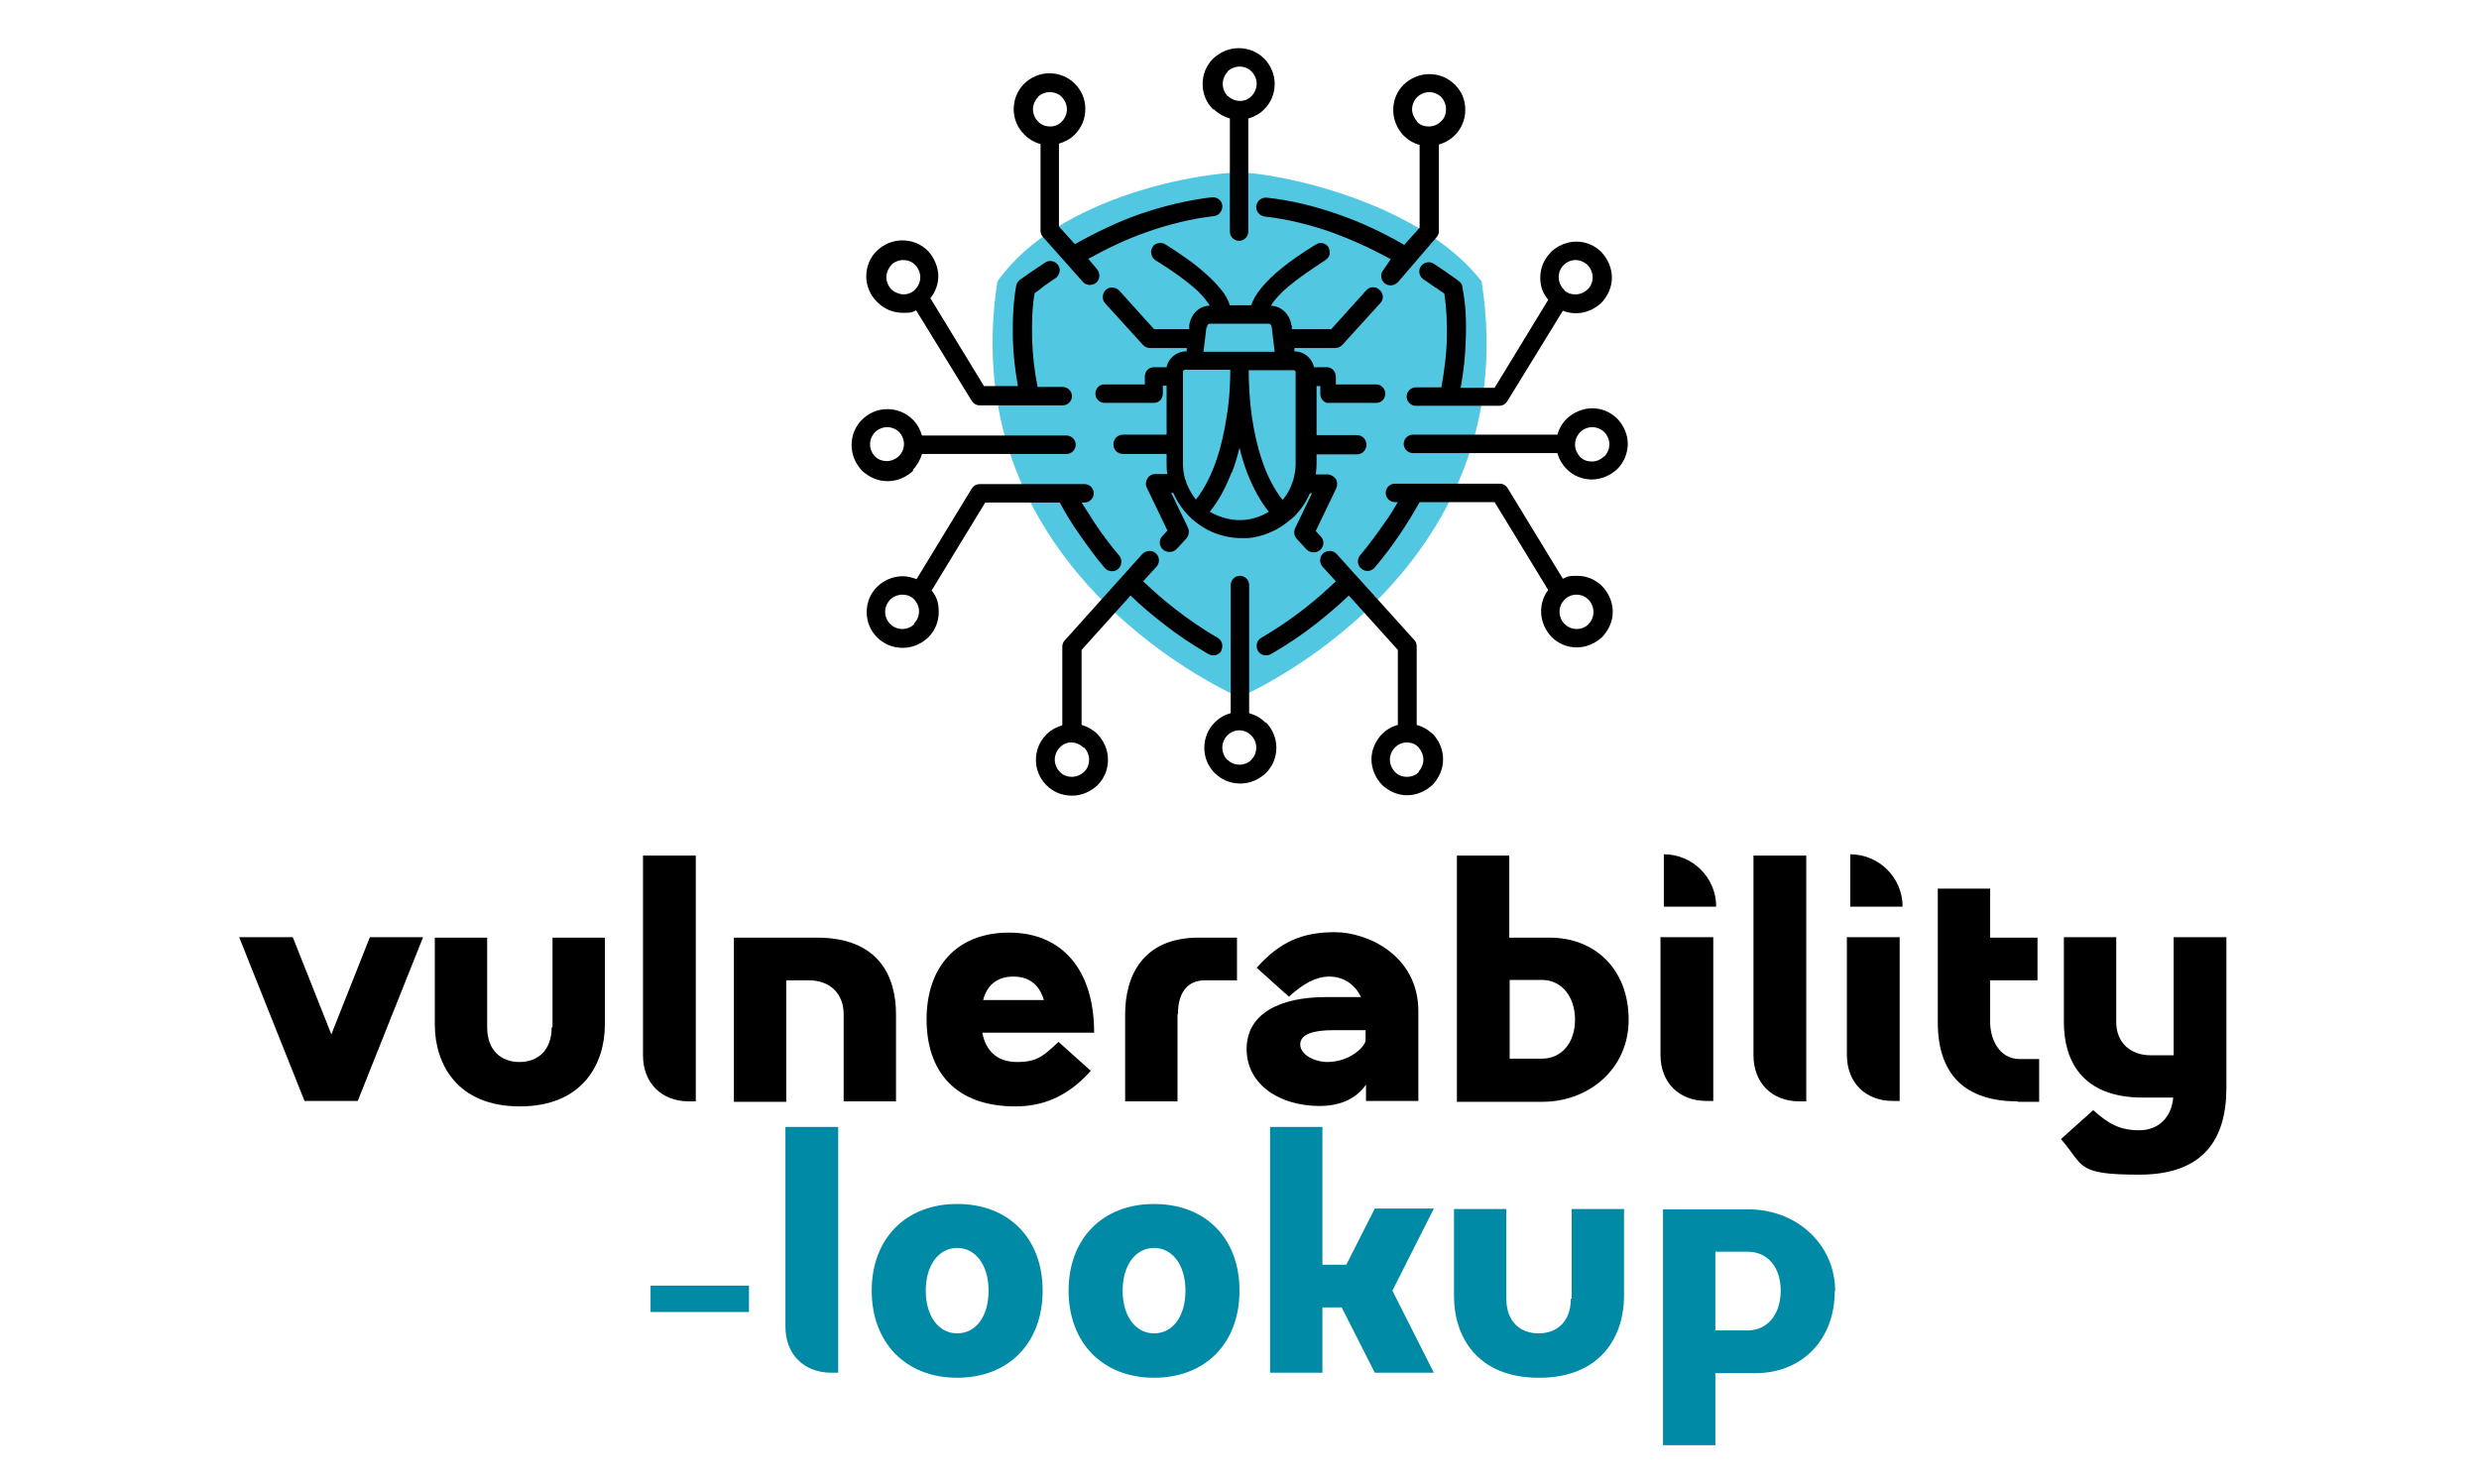 <?xml version="1.0" encoding="UTF-8"?>
<svg xmlns="http://www.w3.org/2000/svg" version="1.1" viewBox="0 0 591.8 354.3">
  <defs>
    <style>
      .cls-1 {
        fill: #52c7e2;
        fill-rule: evenodd;
      }

      .cls-2 {
        fill: #008aa6;
      }
    </style>
  </defs>
  <!-- Generator: Adobe Illustrator 28.6.0, SVG Export Plug-In . SVG Version: 1.2.0 Build 709)  -->
  <g>
    <g id="Layer_1">
      <path class="cls-1" d="M295.9,166.5s-68.6-29.1-57.8-99.3c14.7-20.7,49.2-26,57.8-26s43,6.8,57.8,26c11,70.2-57.8,99.3-57.8,99.3Z"/>
      <g>
        <path d="M382.5,140h0s0,0,0,0c-1.6-1.6-3.7-2.5-6-2.5s-2.3.2-3.4.7l-13.1-21.5c-.4-.7-1.1-1.2-2-1.2h-25c-1.2,0-2.2,1-2.2,2.2,0,1.2,1,2.2,2.2,2.2h.7c-1,1.7-2,3.4-3.2,5-1.8,2.6-3.7,5.2-5.8,7.7-.8.9-.7,2.4.3,3.2.9.8,2.4.7,3.2-.3,2.2-2.6,4.3-5.4,6.1-8.1,1.7-2.5,3.2-5,4.6-7.5h17.9l12.8,21c-1.1,1.4-1.7,3.2-1.7,5.1,0,2.4,1,4.5,2.5,6.1h0c1.6,1.6,3.7,2.5,6,2.5s4.5-1,6.1-2.5h0s0,0,0,0c1.5-1.6,2.5-3.7,2.5-6,0-2.4-1-4.5-2.5-6.1h0ZM379.3,149h0c-.7.7-1.7,1.2-2.9,1.2s-2.2-.5-2.9-1.2h0c-.7-.7-1.2-1.8-1.2-2.9s.4-2.1,1.1-2.8h0c.7-.8,1.8-1.3,2.9-1.3h0c1.1,0,2.2.4,2.9,1.2h0c.7.7,1.2,1.8,1.2,2.9s-.4,2.2-1.2,2.9Z"/>
        <path d="M335.1,58.4c-5.2-3-10.4-5.4-15.6-7.2-5.7-2-11.4-3.4-17.1-4-1.2-.1-2.3.7-2.5,2-.1,1.2.7,2.3,2,2.5,5.3.6,10.7,1.9,16.1,3.8,4.6,1.7,9.3,3.8,14,6.4l-1.7,2.5c-.8.9-.8,2.3.2,3.2.9.8,2.3.7,3.2-.2l9.2-10.7c.4-.4.6-1,.6-1.5h0v-20.7c1.5-.4,2.8-1.2,3.8-2.2h0c1.6-1.6,2.5-3.7,2.5-6.1s-.9-4.4-2.4-5.9c0,0,0-.1-.1-.1-1.6-1.6-3.7-2.5-6.1-2.5s-4.5,1-6.1,2.5h0c-1.6,1.6-2.5,3.7-2.5,6.1s1,4.5,2.5,6.1h0c1,1,2.3,1.8,3.8,2.2v19.8l-3.8,4.2ZM338.3,29h0c-.7-.8-1.2-1.8-1.2-2.9s.5-2.2,1.2-2.9h0c.7-.7,1.8-1.2,2.9-1.2s2.2.5,2.9,1.2h0c.7.8,1.1,1.8,1.1,2.9s-.4,2.2-1.2,2.9h0c-.7.7-1.7,1.2-2.9,1.2s-2.2-.4-2.9-1.2Z"/>
        <path d="M341.9,175.2c-1-1-2.3-1.7-3.7-2.1v-18.8h0c0-.5-.2-1.1-.6-1.5l-13.8-15.3c0,0-.1-.1-.2-.2l-4.5-5c-.8-.9-2.2-1-3.2-.2-.9.8-1,2.3-.2,3.2l3.2,3.5c-2.4,2.3-4.9,4.5-7.6,6.6-3.2,2.5-6.6,4.8-10.2,6.9-1.1.6-1.4,2-.8,3.1.6,1.1,2,1.4,3.1.8,3.8-2.2,7.4-4.6,10.7-7.2,2.8-2.2,5.5-4.5,7.9-6.8l11.7,13v17.9c-1.5.4-2.8,1.2-3.8,2.2h0s0,0,0,0c-1.5,1.6-2.5,3.7-2.5,6s1,4.5,2.5,6.1h0s0,0,0,0c1.6,1.5,3.7,2.5,6,2.5s4.5-1,6.1-2.5h0c1.5-1.6,2.5-3.7,2.5-6.1,0-2.4-1-4.5-2.5-6.1,0,0,0,0-.1-.1ZM338.8,184.3h0c-.7.7-1.7,1.2-2.9,1.2s-2.2-.4-2.9-1.2h0c-.7-.7-1.2-1.8-1.2-2.9,0-1.1.5-2.2,1.2-2.9h0c.7-.7,1.7-1.2,2.8-1.2h.1c1.1,0,2,.4,2.7,1.1h0c.7.8,1.2,1.9,1.2,3,0,1.1-.5,2.2-1.2,2.9Z"/>
        <path d="M253,120c1.4,2.6,2.9,5.1,4.6,7.5,1.9,2.7,3.9,5.5,6.1,8.1.8.9,2.2,1.1,3.2.3.9-.8,1.1-2.2.3-3.2-2.1-2.5-4.1-5.1-5.8-7.7-1.1-1.7-2.2-3.4-3.2-5h.7c1.2,0,2.2-1,2.2-2.2s-1-2.2-2.2-2.2h-25c-.9,0-1.6.5-2,1.2l-13.1,21.5c-1-.4-2.2-.7-3.3-.7h0c-2.4,0-4.5,1-6.1,2.5h0c-1.6,1.6-2.5,3.7-2.5,6.1s1,4.5,2.5,6h0c1.6,1.6,3.7,2.5,6.1,2.5s4.5-1,6.1-2.5h0c1.6-1.6,2.5-3.7,2.5-6.1s-.6-3.7-1.7-5.1l12.8-21h17.9ZM218.3,149h0c-.7.7-1.7,1.2-2.9,1.2s-2.2-.5-2.9-1.2h0c-.7-.7-1.2-1.8-1.2-2.9s.5-2.2,1.2-2.9h0s0,0,0,0c.7-.7,1.8-1.2,2.9-1.2s1.9.3,2.6.9h0s0,0,0,0c0,0,.1.1.2.2h0c.7.7,1.2,1.8,1.2,2.9s-.5,2.2-1.2,2.9Z"/>
        <path d="M388.6,106.1c0-2.4-1-4.5-2.5-6.1h0s0,0,0,0c-1.6-1.6-3.7-2.5-6-2.5s-4.5,1-6.1,2.5h0s0,0,0,0c-1,1-1.8,2.3-2.2,3.8h-34.5c-1.2,0-2.2,1-2.2,2.2s1,2.2,2.2,2.2h34.5c.4,1.5,1.2,2.8,2.2,3.8,0,0,.1,0,.1.1,1.5,1.5,3.6,2.4,5.9,2.4s4.5-1,6.1-2.5h0c1.5-1.5,2.5-3.7,2.5-6.1ZM382.9,109h0c-.7.7-1.7,1.2-2.9,1.2s-2.1-.4-2.8-1.1h0c-.7-.8-1.2-1.8-1.2-2.9h0c0-1.2.5-2.2,1.2-3h0c.7-.7,1.8-1.2,2.9-1.2h0c1.1,0,2.2.5,2.9,1.2h0c.7.7,1.2,1.8,1.2,2.9s-.5,2.2-1.2,2.9h0Z"/>
        <path d="M349.1,68.5h0c0-.5-.4-1.1-.9-1.4-.7-.6-1.7-1.2-2.8-2,0,0,0,0-.1-.1-.9-.6-1.9-1.3-3-2-1-.7-2.4-.4-3.1.6-.7,1-.4,2.4.6,3.1.9.6,1.8,1.2,2.9,2,0,0,.1,0,.1,0,.6.4,1.2.9,2,1.4.5,3.3.7,7,.6,11-.1,3.6-.6,7.4-1.3,11.4h-6.1c-1.2,0-2.2,1-2.2,2.2s1,2.2,2.2,2.2h19.9c.9,0,1.6-.5,2-1.2l13.2-21.5c1,.4,2,.6,3.1.6,2.4,0,4.5-1,6.1-2.5h0s0,0,0,0c1.5-1.6,2.5-3.7,2.5-6s-1-4.5-2.5-6.1h0c-1.6-1.6-3.7-2.5-6-2.5s-4.5,1-6.1,2.5h0s0,0-.1.2c-1.5,1.5-2.4,3.6-2.4,5.9s.7,3.8,1.9,5.3l-12.8,21h-8.1c.7-3.9,1.1-7.6,1.2-11.2.2-4.6,0-9-.8-12.8ZM373.2,63.4h0c.7-.8,1.8-1.3,2.9-1.3h0c1.1,0,2.2.5,2.9,1.2h0c.7.7,1.2,1.8,1.2,2.9s-.4,2.2-1.2,2.9h0c-.7.7-1.8,1.2-2.9,1.2s-1.8-.3-2.5-.8h0c-.1-.2-.2-.3-.3-.4h0c-.7-.7-1.2-1.8-1.2-2.9s.4-2.1,1.1-2.8Z"/>
        <path d="M244.6,32.2h0c1,1,2.3,1.8,3.8,2.2v20.7h0c0,.5.2,1.1.6,1.5l9.5,10.7c.8.9,2.2,1,3.2.2.9-.8,1-2.2.2-3.2l-2.1-2.5c4.7-2.6,9.4-4.8,14-6.4,5.4-1.9,10.8-3.2,16-3.8,1.2-.1,2.1-1.3,2-2.5-.1-1.2-1.2-2.1-2.5-2-5.7.7-11.3,2-17.1,4-5.2,1.8-10.4,4.3-15.6,7.2l-3.8-4.2v-19.8c1.4-.4,2.7-1.1,3.7-2.1,0,0,.1,0,.1-.1,1.6-1.6,2.5-3.7,2.5-6.1s-1-4.5-2.5-6h0c-1.6-1.6-3.7-2.5-6.1-2.5h0c-2.3,0-4.5,1-6,2.5h0c-1.6,1.6-2.5,3.7-2.5,6.1s1,4.5,2.5,6h0ZM247.7,23.2h0c.7-.7,1.8-1.2,2.9-1.2s2.2.4,2.9,1.2h0c.7.7,1.2,1.8,1.2,2.9s-.5,2.2-1.2,2.9h0c-.7.8-1.7,1.2-2.8,1.2s-2.2-.4-2.9-1.2h0c-.7-.7-1.2-1.8-1.2-2.9s.5-2.2,1.2-2.9Z"/>
        <path d="M209.5,72.2h0c1.6,1.6,3.7,2.5,6.1,2.5s2.2-.2,3.1-.6l13.2,21.5c.4.7,1.1,1.2,2,1.2h19.8c1.2,0,2.2-1,2.2-2.2s-1-2.2-2.2-2.2h-6c-.8-4-1.2-7.8-1.3-11.4-.1-3.9,0-7.7.6-11,.8-.6,1.6-1.1,2.1-1.6.9-.6,1.8-1.3,2.9-2,1-.7,1.3-2.1.6-3.1-.7-1-2.1-1.3-3.1-.6-.9.6-1.9,1.3-3,2-1.2.8-2.2,1.6-3,2.1h0s0,0,0,0c-.4.3-.8.8-.9,1.4-.7,3.8-.9,8.2-.8,12.8.1,3.6.5,7.3,1.2,11.2h-8.1l-12.8-21c1.2-1.5,1.9-3.3,1.9-5.3s-1-4.5-2.5-6h0s0,0,0,0h0c-1.6-1.6-3.7-2.5-6.1-2.5h0c-2.4,0-4.5,1-6.1,2.5h0c-1.6,1.6-2.5,3.7-2.5,6.1s1,4.5,2.5,6h0ZM212.7,63.3h0s0,0,0,0c.7-.7,1.8-1.2,2.9-1.2s2.2.4,2.9,1.2h0c.7.7,1.2,1.8,1.2,2.9s-.5,2.2-1.2,2.9h0c-.1.1-.2.2-.3.3h0c-.7.6-1.6.9-2.5.9s-2.2-.5-2.9-1.2h0c-.7-.7-1.2-1.8-1.2-2.9s.5-2.2,1.2-2.9Z"/>
        <path d="M291.5,155.4c.6-1.1.3-2.4-.8-3.1-3.7-2.1-7.1-4.5-10.2-6.9-2.7-2.1-5.2-4.3-7.6-6.6l3.2-3.5c.8-.9.8-2.3-.2-3.2-.9-.8-2.3-.7-3.2.2l-18.5,20.6c-.4.4-.6,1-.6,1.5v18.8c-1.4.4-2.7,1.1-3.7,2.1,0,0-.1,0-.1.1-1.6,1.6-2.5,3.7-2.5,6.1s1,4.5,2.5,6h0s0,0,0,0h0c1.6,1.6,3.7,2.5,6.1,2.5s4.5-1,6.1-2.5h0c1.6-1.6,2.5-3.7,2.5-6.1s-1-4.5-2.5-6.1h0c-1-1-2.4-1.8-3.8-2.2v-17.9s11.7-13,11.7-13c2.4,2.4,5.1,4.6,7.9,6.8,3.3,2.6,6.9,5,10.7,7.2,1.1.6,2.4.3,3.1-.8ZM258.8,178.5h0,0c.7.7,1.2,1.8,1.2,2.9s-.4,2.2-1.2,2.9h0s0,0,0,0c-.7.7-1.8,1.2-2.9,1.2s-2.2-.4-2.9-1.2h0c-.7-.7-1.2-1.8-1.2-2.9,0-1.1.5-2.2,1.2-2.9h0c.7-.8,1.7-1.2,2.7-1.2h.1c1.1,0,2.1.5,2.8,1.2Z"/>
        <path d="M217.9,112.2h0s0,0,0,0h0c1-1,1.8-2.4,2.2-3.8h34.5c1.2,0,2.2-1,2.2-2.2s-1-2.2-2.2-2.2h-34.5c-.4-1.4-1.1-2.7-2.1-3.7,0,0,0-.1-.1-.1-1.6-1.6-3.7-2.5-6.1-2.5-2.4,0-4.5,1-6,2.5h0s0,0,0,0c-1.6,1.6-2.5,3.7-2.5,6.1s1,4.5,2.5,6.1h0c1.6,1.5,3.7,2.5,6.1,2.5s4.5-1,6.1-2.5ZM208.9,109h0s0,0,0,0c-.7-.7-1.2-1.8-1.2-2.9s.5-2.2,1.2-2.9h0c.7-.7,1.8-1.2,2.9-1.2s2.2.5,2.9,1.2h0c.7.8,1.1,1.8,1.1,2.8h0c0,1.2-.5,2.2-1.2,2.9h0c-.7.7-1.8,1.2-2.9,1.2s-2.2-.4-2.9-1.2Z"/>
        <path d="M302,172.5h0c-1-1.1-2.4-1.8-3.8-2.2h0s0-30.6,0-30.6c0-1.2-1-2.2-2.2-2.2s-2.2,1-2.2,2.2v30.6c-1.5.4-2.8,1.2-3.8,2.2h0c-1.6,1.6-2.5,3.7-2.5,6.1,0,2.3.9,4.4,2.4,5.9,0,0,0,.1.1.1,1.6,1.6,3.7,2.5,6.1,2.5s4.5-1,6.1-2.5h0c1.6-1.6,2.5-3.7,2.5-6.1,0-2.3-1-4.5-2.5-6h0ZM298.8,181.4h0c-.7.7-1.7,1.2-2.9,1.2s-2.2-.5-2.9-1.2h-.1c-.7-.8-1.1-1.8-1.1-2.9s.5-2.2,1.2-2.9h0s0,0,0,0c.7-.7,1.7-1.2,2.8-1.2h.1c1.1,0,2.1.5,2.8,1.2h0c.7.7,1.2,1.8,1.2,2.9s-.4,2.2-1.2,2.9Z"/>
        <path d="M289.8,26.1c1,1,2.4,1.8,3.8,2.2v27c0,1.2,1,2.2,2.2,2.2s2.2-1,2.2-2.2v-27c1.4-.4,2.7-1.1,3.7-2.1,0,0,.1,0,.1-.1,1.6-1.6,2.5-3.7,2.5-6.1,0-2.3-1-4.5-2.5-6h0s0,0,0,0h0c-1.6-1.6-3.7-2.5-6.1-2.5h0c-2.4,0-4.5,1-6.1,2.5h0c-1.6,1.6-2.5,3.7-2.5,6.1,0,2.3.9,4.4,2.4,5.9,0,0,0,.1.1.1ZM293,17.1h0s0,0,0,0c.7-.7,1.8-1.2,2.9-1.2s2.2.4,2.9,1.2h0c.7.7,1.2,1.8,1.2,2.9s-.5,2.2-1.2,2.9h0c-.7.8-1.7,1.2-2.8,1.2s-2.2-.5-2.9-1.2h-.1c-.7-.8-1.1-1.8-1.1-2.9s.5-2.2,1.2-2.9Z"/>
        <path d="M316.7,96.2h11.9c1.2,0,2.1-1,2.1-2.2s-1-2.2-2.1-2.2h-9.7v-1.9c0-1.2-1-2.2-2.1-2.2h-3.1c-.5-2.2-2.4-3.8-4.7-3.8h0v-.8c0,0,9.8,0,9.8,0,.6,0,1.3-.3,1.7-.8l9-9.9c.9-.9.8-2.4-.2-3.2-.9-.9-2.4-.8-3.2.2l-8.3,9.2h-9.4v-.8c0,0-.1-.1-.1-.1-.4-2.7-2.4-4.6-4.9-4.7.2-.4.5-.8.9-1.3,1.1-1.4,2.7-2.9,4.8-4.5,3.6-2.8,7.3-5,7.3-5.1.5-.3.9-.8,1-1.3.1-.6,0-1.2-.2-1.7-.6-1-2-1.4-2.9-.8,0,0-4,2.3-7.9,5.4-2.3,1.8-4.1,3.6-5.4,5.2-1.1,1.4-1.9,2.7-2.3,4h-5.1c-.4-1.3-1.1-2.6-2.3-4-1.3-1.6-3.1-3.3-5.4-5.2-3.8-3-7.8-5.4-7.8-5.4h0c-.5-.3-1.1-.4-1.7-.2-.6.1-1.1.5-1.3,1-.3.5-.4,1.1-.2,1.7.1.6.5,1,1,1.4.7.4,4.1,2.5,7.3,5,2.1,1.6,3.7,3.1,4.7,4.5.4.5.7.9.9,1.3-2.5,0-4.5,2-4.9,4.7v.9h-8.4l-8.3-9.2c-.9-.9-2.3-1-3.2-.2-.9.9-1,2.3-.2,3.2l9,9.9c.4.5,1.1.8,1.7.8h8.8v.8h-.1c-2.3,0-4.3,1.6-4.7,3.8h-3.1c-1.2,0-2.1,1-2.1,2.2v1.9h-9.7c-1.2,0-2.1,1-2.1,2.2s1,2.2,2.1,2.2h11.9c1.2,0,2.1-1,2.1-2.2v-1.9h.9v11.7h-10.4c-1.3,0-2.3,1-2.3,2.3s1,2.3,2.3,2.3h10.4v2.4c0,.8,0,1.6.2,2.4h-2.9c-.8,0-1.5.4-1.9,1.1s-.5,1.5-.1,2.2l4.9,10.2-1.2,1.3c-.9.9-.8,2.4.1,3.2.4.4,1,.6,1.6.6s1.2-.2,1.7-.7l2.3-2.5c.6-.7.8-1.7.4-2.6l-4-8.3h.5c.9,2.1,2.2,4,3.8,5.6.2.2.4.3.5.5,0,0,.1.1.2.2.1.1.3.2.4.3,1.4,1.2,2.9,2.1,4.5,2.8,2.2.9,4.5,1.4,6.9,1.4h1.3s0,0,0,0c1.9-.1,3.8-.6,5.6-1.4,1.7-.7,3.2-1.7,4.6-2.9,0,0,.2-.1.3-.2,0,0,0,0,0,0,.2-.2.5-.4.7-.6,1.6-1.6,2.9-3.5,3.8-5.6h.5l-4,8.3c-.4.8-.3,1.9.4,2.6l2.3,2.5c.5.5,1.1.7,1.7.7s1.1-.2,1.6-.6c.9-.9,1-2.3.1-3.2l-1.2-1.3,4.9-10.2c.3-.7.3-1.6-.1-2.2s-1.2-1.1-1.9-1.1h-2.9c.1-.8.2-1.6.2-2.4v-2.4h9.6c1.3,0,2.3-1,2.3-2.3s-1-2.3-2.3-2.3h-9.6v-11.7h.9v1.9c0,1.2,1,2.2,2.1,2.2ZM288.1,78.2s.1-.9.7-.9h2.7s0,0,0,0h8.8s0,0,0,0h0s2.6,0,2.6,0c.6,0,.7.9.7.9l.7,5.8h-17l.7-5.8ZM309.3,88.8v22c0,1.2-.2,2.4-.5,3.6-.1.3-.2.6-.3.9-.5,1.5-1.3,2.9-2.3,4.1-4.4-5.5-6.4-13.5-7.3-19.6-.7-4.8-.8-9-.8-11.4h10.7c.3,0,.5.2.5.5ZM293.7,88.3c0,2.5-.1,6.7-.9,11.4-.9,6-2.9,14-7.3,19.6-1-1.2-1.7-2.6-2.3-4,0-.3-.1-.6-.3-.9-.3-1.1-.5-2.3-.5-3.6v-22c0-.3.2-.5.5-.5h10.7ZM294.1,112.8c.7-1.8,1.3-3.8,1.8-5.9.5,2.1,1.1,4.1,1.8,5.9,1.4,3.7,3.2,6.9,5.2,9.4-2.1,1.3-4.5,2-7,2s-5-.8-7.1-2c2.1-2.6,3.8-5.7,5.2-9.4Z"/>
      </g>
      <g>
        <g>
          <path d="M57.2,223.8h12.7l9.2,23.2,9.2-23.2h12.7l-15.6,39.1h-12.7l-15.6-39.1Z"/>
          <path d="M131.9,245.3v-21.4h12.5v20.8c0,9.2-5.2,19.5-20.3,19.5s-20.3-10.3-20.3-19.5v-20.8h12.5v21.4c0,5.5,3.3,8.3,7.7,8.3s7.7-2.8,7.7-8.3Z"/>
          <path d="M153.6,204.3h12.5v58.7h-1.6c-6.6,0-11-4.4-11-11v-47.7Z"/>
          <path d="M175.2,263v-39.1h19.8c14.9,0,18.9,9.4,18.9,18.3v20.8h-12.5v-20.8c0-4.9-3.2-8.1-8.3-8.1h-5.4v29h-12.5Z"/>
          <path d="M234.5,246.6c.8,4.2,3.4,7,8.3,7s6.3-1.5,9.9-4.8l7.7,6.9c-5.6,6.3-11.6,8.5-18,8.5-14.4,0-21.2-8.4-21.2-20.8s7.1-20.7,19.7-20.7,20.3,8.8,20.3,23.9h-26.8ZM249.2,238.8c-1.1-3.6-3.4-5.6-7.3-5.6s-6.3,2.1-7.2,5.6h14.5Z"/>
          <path d="M281.1,242.2v20.8h-12.5v-20.8c0-8.9,4-18.3,17.6-18.3h9.1v10.2h-7.7c-4.4,0-6.4,3.3-6.4,8.1Z"/>
          <path d="M316.4,238.1h8.5c-1.5-3.2-4.4-4.9-7.5-4.9s-6.1,1.5-9.7,4.8l-7.7-6.9c5.6-6.3,11-8.5,18.7-8.5s19.9,5.5,19.9,18.9v21.4h-12.5v-3.9c-2.2,3.2-5.9,5.1-11.1,5.1-9.5,0-17.4-5.1-17.4-13.6s8-12.4,18.9-12.4ZM316.8,253.6c5.7,0,9.2-3.9,9.2-5.2v-2.4h-7.7c-4.7,0-7.9.9-7.9,3.4s3.5,4.2,6.5,4.2Z"/>
          <path d="M347.8,263v-58.7h12.5v19.6h9.6c11,0,18.9,7.7,18.9,19.6s-9.7,19.6-20.5,19.6h-20.6ZM368.1,234h-7.7v18.8h7.7c4.7,0,7.9-3.8,7.9-9.3s-3.2-9.5-7.9-9.5Z"/>
          <path d="M396.5,223.8h12.5v39.1h-1.6c-6.6,0-11-4.4-11-11v-28.2Z"/>
          <path d="M418.7,204.3h12.5v58.7h-1.6c-6.6,0-11-4.4-11-11v-47.7Z"/>
          <path d="M441,223.8h12.5v39.1h-1.6c-6.6,0-11-4.4-11-11v-28.2Z"/>
          <path d="M481.7,263c-12.5,0-19.1-6.3-19.1-18.9v-31.9h12.5v11.7h11.3v10.2h-11.3v10c0,3.8,2,8.8,7.1,8.8h4.6v10.2h-5.2Z"/>
          <path d="M531.5,223.8v35.9c0,12.4-5.5,20.8-20.8,20.8s-13.1-2.1-18.7-8.5l7.7-6.9c3.7,3.3,6.4,4.8,11,4.8s7.7-3.1,8.1-7.8h-7.2c-14.9,0-18.9-9.2-18.9-18v-20.3h12.5v20.3c0,4.7,3.2,7.9,8.3,7.9h5.4v-28.2h12.5Z"/>
          <path class="cls-2" d="M155.3,307h23.5v6.3h-23.5v-6.3Z"/>
          <path class="cls-2" d="M187.6,269.1h12.5v58.7h-1.6c-6.6,0-11-4.4-11-11v-47.7Z"/>
          <path class="cls-2" d="M228.5,287.5c12.3,0,20.4,8.2,20.4,20.7s-8.1,20.8-20.4,20.8-20.4-8.4-20.4-20.8,8.1-20.7,20.4-20.7ZM228.5,318.4c4.5,0,7.5-4.1,7.5-10.2s-3.1-10.2-7.5-10.2-7.5,4.1-7.5,10.2,3.1,10.2,7.5,10.2Z"/>
          <path class="cls-2" d="M275.5,287.5c12.3,0,20.4,8.2,20.4,20.7s-8.1,20.8-20.4,20.8-20.4-8.4-20.4-20.8,8.1-20.7,20.4-20.7ZM275.5,318.4c4.5,0,7.5-4.1,7.5-10.2s-3.1-10.2-7.5-10.2-7.5,4.1-7.5,10.2,3.1,10.2,7.5,10.2Z"/>
          <path class="cls-2" d="M303.2,327.8v-58.7h12.5v32.9h5.7l6.8-13.4h14.1l-9.9,19.6,9.9,19.6h-14.1l-7.9-15.6h-4.6v15.6h-12.5Z"/>
          <path class="cls-2" d="M375.2,310.1v-21.4h12.5v20.8c0,9.2-5.2,19.5-20.3,19.5s-20.3-10.2-20.3-19.5v-20.8h12.5v21.4c0,5.5,3.3,8.3,7.7,8.3s7.7-2.8,7.7-8.3Z"/>
          <path class="cls-2" d="M438,308.3c0,11.8-8,19.6-18.9,19.6h-9.6v17.2h-12.5v-56.3h20.6c10.8,0,20.5,7.9,20.5,19.6ZM417.2,298.9h-7.7v18.8h7.7c4.7,0,7.9-3.8,7.9-9.5s-3.2-9.3-7.9-9.3Z"/>
        </g>
        <path d="M397.2,204h0c6.9,0,12.5,5.6,12.5,12.5h-12.5v-12.5h0Z"/>
        <path d="M441.7,204h0c6.9,0,12.5,5.6,12.5,12.5h-12.5v-12.5h0Z"/>
      </g>
    </g>
  </g>
</svg>